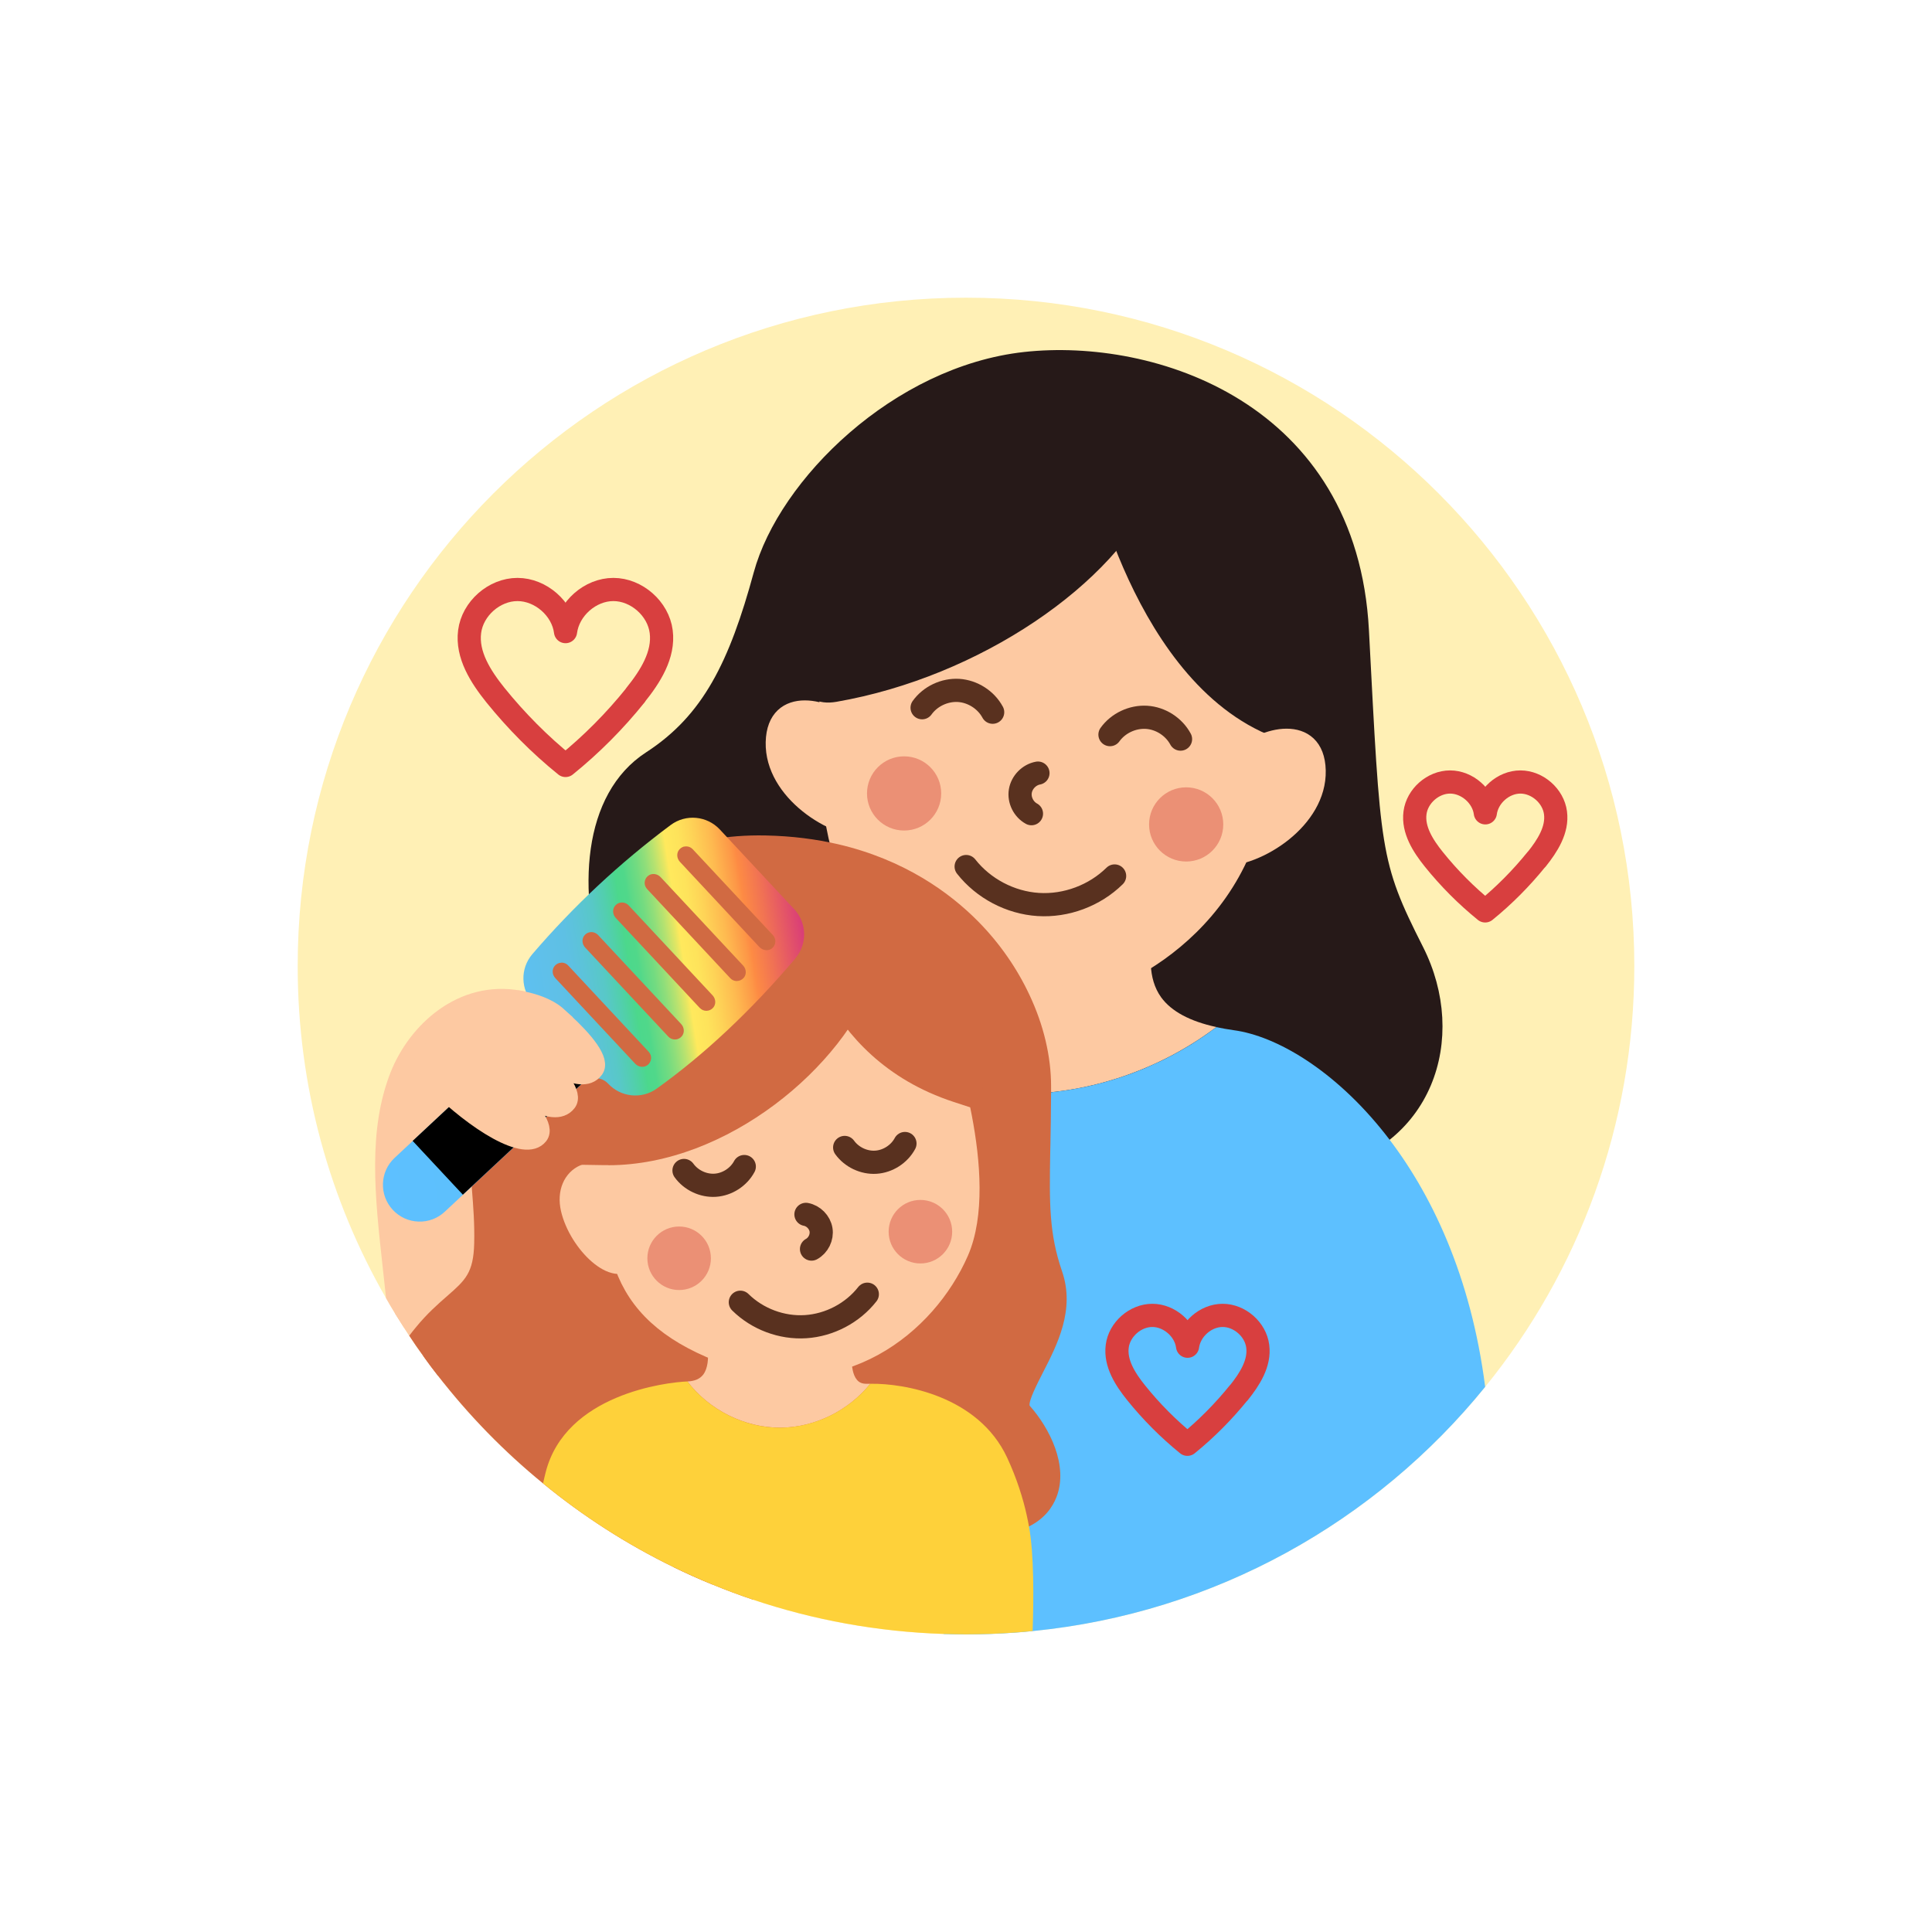 <?xml version="1.0" encoding="UTF-8"?>
<svg id="Layer_1" data-name="Layer 1" xmlns="http://www.w3.org/2000/svg" xmlns:xlink="http://www.w3.org/1999/xlink" viewBox="0 0 250 250">
  <defs>
    <style>
      .cls-1 {
        fill: #fff0b5;
      }

      .cls-2 {
        stroke: #d83f3f;
      }

      .cls-2, .cls-3 {
        fill: none;
        stroke-linecap: round;
        stroke-linejoin: round;
        stroke-width: 3px;
      }

      .cls-4 {
        fill: url(#linear-gradient);
      }

      .cls-5 {
        fill: #261918;
        stroke: #261918;
      }

      .cls-5, .cls-6 {
        stroke-miterlimit: 10;
        stroke-width: 2px;
      }

      .cls-7 {
        fill: #d16a42;
      }

      .cls-8, .cls-6 {
        fill: #fdc9a2;
      }

      .cls-9 {
        fill: #fed13a;
      }

      .cls-10 {
        fill: #5dc0ff;
      }

      .cls-11 {
        fill: #eb9075;
      }

      .cls-3 {
        stroke: #59311f;
      }

      .cls-6 {
        stroke: #fdc9a2;
      }
    </style>
    <linearGradient id="linear-gradient" x1="-849.99" y1="1574.66" x2="-849.99" y2="1515.65" gradientTransform="translate(1734.53 730.38) rotate(81.04)" gradientUnits="userSpaceOnUse">
      <stop offset="0" stop-color="#5dc0ff"/>
      <stop offset=".23" stop-color="#5dc0fc"/>
      <stop offset=".35" stop-color="#5dc0f4"/>
      <stop offset=".44" stop-color="#5fc0e8"/>
      <stop offset=".48" stop-color="#5ec0e4"/>
      <stop offset=".51" stop-color="#5cc3d9"/>
      <stop offset=".55" stop-color="#58c8c7"/>
      <stop offset=".58" stop-color="#52cfad"/>
      <stop offset=".61" stop-color="#4cd78d"/>
      <stop offset=".61" stop-color="#4cd88c"/>
      <stop offset=".63" stop-color="#50d88a"/>
      <stop offset=".64" stop-color="#5dd987"/>
      <stop offset=".66" stop-color="#72db81"/>
      <stop offset=".68" stop-color="#90de7a"/>
      <stop offset=".7" stop-color="#b6e270"/>
      <stop offset=".72" stop-color="#e4e663"/>
      <stop offset=".73" stop-color="#ffe95d"/>
      <stop offset=".76" stop-color="#fee35b"/>
      <stop offset=".79" stop-color="#fed457"/>
      <stop offset=".83" stop-color="#feba50"/>
      <stop offset=".87" stop-color="#fd9747"/>
      <stop offset=".88" stop-color="#fd8b44"/>
      <stop offset=".92" stop-color="#f17353"/>
      <stop offset="1" stop-color="#d93d78"/>
    </linearGradient>
  </defs>
  <path class="cls-1" d="M211.48,125.01c0,20.64-7.23,39.59-19.3,54.45-14.15,17.44-34.96,29.27-58.56,31.6-.75.08-1.5.15-2.26.2-2.1.15-4.22.23-6.36.23-.96,0-1.92-.02-2.87-.05-8.6-.28-16.88-1.81-24.67-4.43-1.79-.6-3.56-1.26-5.3-1.98-1.69-.69-3.35-1.43-4.98-2.23-6.07-2.95-11.74-6.6-16.91-10.84-4.74-3.87-9.06-8.24-12.87-13.03-.25-.3-.48-.6-.72-.9-.16-.2-.32-.4-.47-.61-.37-.49-.74-.98-1.1-1.48-.11-.15-.23-.31-.34-.47-.63-.86-1.23-1.73-1.81-2.62-.23-.34-.45-.69-.67-1.03-.39-.6-.77-1.21-1.15-1.82-.41-.67-.81-1.34-1.19-2.02-7.28-12.66-11.43-27.33-11.43-42.97,0-47.77,38.71-86.49,86.48-86.49s86.48,38.72,86.48,86.49Z"/>
  <path class="cls-5" d="M79.24,126.68c-3.66-11.58-2.79-23.5,4.91-28.49s11.18-12.23,14.35-23.86c3.17-11.63,17.67-25.98,34.14-27.79,16.46-1.81,41.99,6.34,43.5,35.04,1.51,28.7,1.36,30.06,7.1,41.39,5.74,11.33,1.21,25.07-12.99,27.64-14.2,2.57-26.89-2.42-41.69-1.51-14.8.91-45.47-10.24-49.32-22.42Z"/>
  <g>
    <path class="cls-8" d="M133.45,141.52c8.61-.35,17.08-3.43,23.95-8.62-3.42-.74-5.83-2.03-7.15-3.85-1.78-2.48-1.47-5.75-.93-8.62l.23-1.18h-28.19l-6.79,18.67c5.92,2.59,12.42,3.86,18.87,3.6Z"/>
    <path class="cls-10" d="M192.18,179.46c-14.15,17.44-34.96,29.27-58.56,31.6-.75.08-1.5.15-2.26.2-2.1.15-4.22.23-6.36.23-.96,0-1.92-.02-2.87-.05l-10.97-7.91-3.12-2.25-3.14-2.26-1.11-.8,1.95-21.28.39-4.36,1.4-15.27,3.83-10.55,3.21-8.83c.44.19.87.37,1.32.55.32.13.64.25.96.37.66.25,1.32.47,1.98.68.31.11.63.2.94.29.38.11.75.22,1.13.31.34.1.67.18,1.01.26.68.16,1.36.31,2.05.44.04,0,.08,0,.12.02.46.09.92.16,1.38.23.51.08,1.01.15,1.51.2.5.06,1,.11,1.5.15h.02c.5.04.99.07,1.49.09h.08c.26.02.53.03.79.03.72.02,1.43.01,2.15-.01.15,0,.3,0,.45-.01.43-.02.86-.04,1.28-.08.32-.02.64-.05.95-.08.11-.01.22-.02.33-.03.06,0,.11,0,.17-.02.39-.04.78-.09,1.16-.15.39-.04.78-.1,1.16-.17.37-.06.74-.12,1.11-.2.13-.02.25-.04.37-.07.29-.05.58-.11.86-.18.3-.06.6-.13.9-.21,1.47-.36,2.92-.8,4.34-1.31.51-.18,1.01-.38,1.51-.58.46-.18.91-.37,1.36-.58.11-.04.22-.09.33-.15.32-.14.64-.29.96-.44.34-.16.68-.33,1.01-.51.35-.17.69-.36,1.03-.55.37-.2.73-.4,1.09-.62.35-.2.7-.41,1.04-.63.19-.12.38-.24.57-.37.83-.53,1.63-1.1,2.42-1.69.71.15,1.45.29,2.25.4,5.46.73,13.02,5.12,19.55,13.38,6.01,7.6,11.15,18.47,12.98,32.77Z"/>
  </g>
  <path class="cls-6" d="M107.56,84.45s-3.17,23.11,4.68,33.38c7.85,10.27,20.09,12.84,29.76,9.67,9.67-3.17,25.83-15.56,20.09-39.42l-10.72-21.45-14.5-4.98-24.47,13.74-4.83,9.06Z"/>
  <path class="cls-5" d="M141.93,60c.15.6,6.51,30.6,26,35.29l2.09-21.24-12.99-14.05h-15.1Z"/>
  <g>
    <path class="cls-8" d="M72.99,132.01v.02l-1,6.06-.11.57-.76,4.54-3.1,18.66-1.27,19.52-10.54-3.96c-.37-.49-.74-.98-1.1-1.48-.11-.15-.23-.31-.34-.47-.63-.86-1.23-1.73-1.81-2.62-.23-.34-.45-.69-.67-1.03-.39-.6-.77-1.21-1.15-1.82-.96-11.05-3.23-21.85.34-30.88,3.06-7.73,9.85-10.98,15.69-9.95,1.67.29,3.28.93,4.69,1.94l.02.02c.37.3.75.58,1.11.88Z"/>
    <path class="cls-8" d="M73.63,131.24c-.19-.16-.38-.31-.57-.47-.18-.14-.36-.28-.52-.4l-.09-.08c-1.51-1.08-3.22-1.79-5.11-2.11-8.09-1.43-14.38,4.47-16.79,10.56-2.97,7.53-2.04,16.04-1.05,25.05.15,1.38.31,2.78.45,4.18.38.68.78,1.35,1.19,2.02.38.61.76,1.22,1.15,1.82-.2-2.78-.51-5.54-.8-8.24-.96-8.75-1.87-17.02.92-24.09,2.12-5.36,7.59-10.57,14.59-9.33,1.59.27,3.03.86,4.24,1.73.19.16.39.31.58.47.03.02.06.05.09.07l-4.89,29.37-1.18,18.17-10.73-4.03c.36.5.73.99,1.1,1.48.15.21.31.41.47.61.24.3.47.6.72.9l10.26,3.86,1.34-20.76,4.98-29.83v-.65s-.35-.3-.35-.3Z"/>
  </g>
  <path class="cls-6" d="M110.05,94.24c-2.61-2.88-9.82-4.68-9.97,1.81s7.7,11.46,12.54,11.4l-2.57-13.21Z"/>
  <g>
    <path class="cls-7" d="M130.97,183.84c2.73,3.1,4.88,8.24,1.49,10.61-.82.58-1.98.99-3.53,1.17-3.27.37-11.43,3.05-20.89,5.65-5.1,1.4-10.58,2.78-15.88,3.75-1.69-.69-3.35-1.43-4.98-2.23-6.07-2.95-11.74-6.6-16.91-10.84-5.04-4.11-9.6-8.79-13.59-13.93-.66-.84-1.29-1.69-1.91-2.56.63-.93,1.26-1.73,1.88-2.42,4.04-4.56,7.54-4.93,7.71-12.09.17-6.93-1.36-11.58.01-16.67.39-1.44,1.01-2.93,1.97-4.5.03-.06.06-.12.1-.17.26-.43.55-.87.87-1.31.62-.86,1.21-1.86,1.8-2.97.01,0,.01-.02.01-.03.78-1.42,1.55-3.01,2.39-4.68,1.67-3.31,3.58-6.92,6.21-10.12,4.39-5.37,10.78-9.6,21.31-9.39,3.79.08,7.26.61,10.43,1.51,5.03,1.42,9.27,3.76,12.7,6.63,3.25,2.71,5.77,5.88,7.56,9.19,2.19,4.03,3.29,8.27,3.29,12.12,0,.33,0,.65-.01.97,0,2.84-.06,5.29-.1,7.47-.13,6.88-.15,11.12,1.7,16.48,2.49,7.25-7.03,14.5-3.63,18.36Z"/>
    <path class="cls-7" d="M134.93,177.65c1.88-3.64,4.21-8.18,2.5-13.14-1.67-4.86-1.65-8.72-1.53-15.43.01-.26.01-.52.02-.79.04-2.05.08-4.34.09-6.96v-.77c0-3.9-.98-7.96-2.79-11.8-1.6-3.43-3.85-6.69-6.63-9.51l-.03-.03c-3.66-3.7-9.52-7.98-18.13-9.98-2.81-.65-5.92-1.06-9.34-1.13-10.31-.22-17.08,3.52-21.84,8.43-3.7,3.81-6.19,8.32-8.17,12.25-.3.59-.59,1.17-.87,1.73-.46.93-.92,1.83-1.36,2.68-.05.09-.09.18-.14.26-.62,1.18-1.24,2.24-1.84,3.09-.27.37-.51.74-.74,1.1-.04.05-.07.09-.09.14-1.06,1.66-1.79,3.24-2.28,4.76-1.3,3.99-1,7.62-.69,11.39.17,2.16.35,4.39.29,6.94-.09,3.85-1.16,4.78-3.5,6.83-1.19,1.04-2.61,2.28-4.09,4.1-.27.32-.54.67-.81,1.03.58.89,1.18,1.76,1.81,2.62.62.87,1.25,1.72,1.91,2.56.98-1.59,1.95-2.76,2.9-3.73.76-.78,1.51-1.43,2.22-2.06,2.22-1.93,4.5-3.93,5.28-8.3v-.02c.16-.86.25-1.82.28-2.89.02-.66.02-1.31,0-1.92v-.02c-.03-2.07-.18-3.94-.31-5.63-.26-3.2-.47-5.74.21-8.33.23-.91.58-1.84,1.08-2.8.23-.44.48-.88.78-1.34.19-.31.4-.62.63-.94.16-.23.33-.47.48-.71.34-.51.67-1.05.99-1.62.16-.28.32-.57.48-.86.62-1.15,1.24-2.38,1.87-3.65.05-.1.1-.19.14-.29,1.45-2.88,2.96-5.87,4.85-8.59,4.04-5.82,9.83-10.43,20.41-10.21,4.63.09,8.72.91,12.28,2.25,3.6,1.34,6.67,3.21,9.21,5.38,2.03,1.74,3.73,3.68,5.1,5.69,2.99,4.38,4.45,9.14,4.45,13.13v.95c-.01,2.49-.05,4.7-.09,6.66,0,.29,0,.58-.02.87-.13,6.89-.14,11.6,1.86,17.42.88,2.55-.67,5.55-2.16,8.45-1.73,3.35-3.87,7.52-.88,10.91,1.48,1.67,2.32,3.55,2.46,4.79.04.39.02.7-.07.94-.28.75-1.86,1.01-2.52,1.09-2.39.27-6.51,1.47-12.2,3.13-3.37.98-7.32,2.13-11.49,3.24-5.79,1.54-12.02,2.99-17.72,3.78,1.63.8,3.29,1.54,4.98,2.23,1.74.72,3.51,1.38,5.3,1.98,4.68-1.02,9.35-2.26,13.7-3.48,2.42-.68,4.75-1.36,6.91-1.99,5-1.46,9.32-2.72,11.2-2.93,1.59-.19,2.86-.57,3.88-1.08,2.05-1.02,3.06-2.52,3.56-3.81,1.57-4.06-.9-8.93-3.48-11.82-.14-.66,1.02-2.9,1.7-4.24ZM67.36,159.1l-.28,4.81c.16-.86.25-1.82.28-2.89.02-.66.02-1.31,0-1.92ZM68.5,140.76c-.1-.04-.19-.08-.29-.13-.56-.26-1.15-.6-1.77-1.01-.04.05-.07.11-.1.17.83.87,1.55,1.75,2,2.54.23-.44.48-.88.78-1.34-.2-.06-.41-.13-.62-.23ZM71.2,136.62c-.17-.08-.34-.17-.52-.27-.44-.26-.91-.54-1.38-.87.46.47.9.95,1.29,1.42l-.36,2.43c.34-.51.67-1.05.99-1.62.16-.28.32-.57.48-.86-.16-.07-.33-.15-.5-.23Z"/>
  </g>
  <path class="cls-6" d="M122.06,134.3s6.49,18.12,2.27,27.79c-4.23,9.67-15.56,18.73-29.98,13.59-14.42-5.14-16.69-13.9-14.27-30.21,2.42-16.31,29.76-20.39,33.68-18.28s6.04,1.66,8.31,7.1Z"/>
  <path class="cls-6" d="M81.73,153.93c-4.68-4.83-9.21-1.96-8.16,2.57s6.04,9.36,8.16,6.49c2.11-2.87,0-9.06,0-9.06Z"/>
  <g>
    <path class="cls-8" d="M101.05,184.74c4.44-.04,8.78-2.23,11.56-5.68h-.51c-.54,0-.93-.16-1.22-.52-.53-.63-.68-1.75-.68-2.76,0-.79.09-1.51.16-1.88l.21-1.13-4.44-.2-15.11-.67.31,1.3c.11.43.19.9.24,1.38.13,1.22.02,2.5-.57,3.29-.43.56-1.1.85-2.05.89,2.82,3.7,7.43,6.02,12.1,5.98Z"/>
    <path class="cls-9" d="M133.15,197.52c-.18-.98-.4-2.01-.69-3.07-.34-1.24-.76-2.52-1.28-3.84-.26-.66-.55-1.33-.86-2-3.75-8.04-13.44-9.61-17.59-9.55h-.12c-2.78,3.45-7.12,5.63-11.56,5.68-4.67.05-9.27-2.28-12.1-5.98,0,0,0,0,0,0-2.76.1-15.77,1.67-18.34,11.75-.12.49-.24.97-.34,1.44,5.17,4.24,10.84,7.89,16.91,10.84,1.63.8,3.29,1.54,4.98,2.23,1.74.72,3.51,1.38,5.3,1.98,7.79,2.62,16.07,4.15,24.67,4.43.95.03,1.91.05,2.87.05,2.14,0,4.26-.08,6.36-.23.76-.05,1.51-.12,2.26-.2.15-4.21.18-9.92-.47-13.53Z"/>
  </g>
  <g>
    <path class="cls-7" d="M110.43,125.39c-3.63,10.42-17.76,22.6-32.11,22.38l5.52-20.26,13.59-5.89,12.99,3.78Z"/>
    <path class="cls-7" d="M78.71,150.77c-.15,0-.29,0-.43,0l-3.86-.06,6.92-25.38,15.91-6.89,17.06,4.96-1.04,2.98c-4.04,11.62-19.17,24.4-34.56,24.4ZM86.36,129.68l-4.03,14.8c10.06-1.57,19.81-9.31,23.99-17.17l-8.67-2.52-11.28,4.89Z"/>
  </g>
  <g>
    <path class="cls-7" d="M106.35,118.44s1.81,16.01,17.97,21.3l1.81-6.19-8.76-11.93-11.03-3.17Z"/>
    <path class="cls-7" d="M126.34,143.55l-2.94-.96c-17.79-5.82-19.94-23.08-20.02-23.81l-.5-4.46,16.32,4.7,10.24,13.95-3.1,10.59ZM110.58,122.78c1.52,4.03,4.82,9.68,11.79,12.96l.47-1.62-7.28-9.91-4.99-1.43Z"/>
  </g>
  <g>
    <path class="cls-4" d="M102.91,124.02c1.58-1.86,1.51-4.6-.14-6.37l-9.62-10.31c-1.67-1.79-4.41-2.04-6.37-.58-6.56,4.88-12.58,10.5-17.9,16.71-1.59,1.86-1.53,4.6.15,6.41.87.94.82,2.41-.11,3.28l-17.86,16.67c-1.92,1.79-2.02,4.81-.23,6.73.87.93,2.05,1.47,3.32,1.51,1.27.05,2.48-.41,3.41-1.28l17.86-16.67c.94-.87,2.41-.82,3.28.11.79.85,1.86,1.38,3.01,1.5,1.16.12,2.31-.18,3.25-.85,6.17-4.41,12.22-10.09,17.96-16.86ZM86.48,134.14l-10.76-11.53c-.43-.46-.46-1.16-.07-1.6.22-.25.53-.39.86-.4.33,0,.64.13.87.37l10.76,11.53c.43.46.46,1.17.06,1.61-.22.25-.53.39-.86.39-.33,0-.64-.13-.86-.37ZM72.66,124.56c.33,0,.64.13.86.37l10.42,11.17c.22.24.34.56.31.89-.03.33-.19.63-.46.83-.47.36-1.17.28-1.6-.18l-10.33-11.07c-.43-.46-.46-1.16-.07-1.6.22-.25.53-.39.86-.4ZM95.36,126.95c-.33,0-.64-.13-.86-.37l-10.77-11.54c-.22-.24-.34-.56-.31-.89.03-.33.19-.63.46-.83.47-.36,1.17-.28,1.6.18l10.68,11.44c.43.46.46,1.16.07,1.6-.22.25-.53.39-.86.4ZM98.27,122.55l-10.29-11.03c-.43-.46-.46-1.17-.06-1.61.22-.25.53-.39.86-.39.33,0,.64.13.86.37l10.38,11.12c.22.24.33.56.31.89-.03.33-.19.62-.45.83-.47.36-1.17.28-1.6-.18ZM90.55,130.43l-10.87-11.65c-.43-.46-.46-1.17-.06-1.61.22-.25.53-.39.86-.39.33,0,.64.13.86.37l10.87,11.65c.43.46.46,1.16.07,1.6-.22.25-.53.39-.86.4-.33,0-.64-.13-.86-.37Z"/>
    <rect x="53.78" y="139.08" width="21.33" height="9.52" transform="translate(-80.81 82.64) rotate(-43.02)"/>
  </g>
  <path class="cls-6" d="M56.45,140.39c4.83,4.76,11.5,9.14,13.44,6.66s-8.5-10.25-8.5-10.25l-4.94,3.59Z"/>
  <path class="cls-6" d="M61.38,136.72c4.83,4.76,10.23,8.55,12.17,6.07,1.94-2.48-8.5-10.25-8.5-10.25l-3.67,4.18Z"/>
  <path class="cls-6" d="M77.05,138.53c-.94,1.22-2.72.93-4.86-.24-.48-.27-1-.58-1.51-.95,0,0-.02,0-.04-.04-1.79-1.2-3.75-2.89-5.62-4.73-.04-.04-.09-.09-.13-.13l2.59-3.2c1.53.29,3.31.85,4.6,1.89l.02.02c.33.31.68.6,1.02.91v.02c2.53,2.33,4.97,5.13,3.94,6.43Z"/>
  <path class="cls-6" d="M160.58,97.9c2.61-2.88,9.82-4.68,9.97,1.81.15,6.49-7.7,11.46-12.54,11.4l2.57-13.21Z"/>
  <path class="cls-3" d="M125.02,112.13c2.24,2.85,5.72,4.68,9.33,4.91s7.3-1.15,9.88-3.69"/>
  <path class="cls-3" d="M119.32,91.58c1.06-1.48,2.91-2.35,4.73-2.24,1.82.12,3.54,1.22,4.4,2.82"/>
  <path class="cls-3" d="M143.63,95.06c1.06-1.48,2.91-2.35,4.73-2.24s3.54,1.22,4.4,2.82"/>
  <path class="cls-3" d="M134.31,100.04c-1.14.21-2.09,1.18-2.28,2.33s.42,2.37,1.44,2.92"/>
  <circle class="cls-11" cx="116.99" cy="102.67" r="4.8"/>
  <circle class="cls-11" cx="153.49" cy="106.68" r="4.8"/>
  <path class="cls-3" d="M112.23,167.47c-1.91,2.44-4.89,4-7.98,4.2s-6.24-.98-8.45-3.16"/>
  <path class="cls-3" d="M88.51,151.46c.91,1.26,2.49,2.01,4.04,1.91s3.03-1.05,3.76-2.42"/>
  <path class="cls-3" d="M109.3,148.48c.91,1.26,2.49,2.01,4.04,1.91s3.03-1.05,3.76-2.42"/>
  <path class="cls-3" d="M104.29,157.14c.97.18,1.79,1.01,1.95,1.99s-.36,2.03-1.23,2.5"/>
  <circle class="cls-11" cx="119.1" cy="159.38" r="4.11"/>
  <path class="cls-5" d="M148.7,62.86c-5.07,11.9-22.38,23.81-40.65,26.97-8.22,1.42-1.61-16.25-1.61-16.25l11.03-15.56,18.18-4.79,11.96,7.51,1.09,2.11Z"/>
  <circle class="cls-11" cx="87.88" cy="162.82" r="4.11"/>
  <path class="cls-2" d="M82.24,89.95c-2.68,3.34-5.72,6.4-9.06,9.1-3.34-2.7-6.38-5.77-9.07-9.1-1.91-2.38-3.73-5.21-3.34-8.22.38-2.98,3.19-5.45,6.19-5.45s5.84,2.47,6.22,5.45c.39-2.98,3.2-5.45,6.19-5.45s5.81,2.47,6.19,5.45c.39,3.01-1.43,5.85-3.34,8.22Z"/>
  <path class="cls-2" d="M160.29,180.22c-1.97,2.44-4.19,4.68-6.64,6.67-2.44-1.98-4.67-4.22-6.64-6.67-1.4-1.74-2.73-3.82-2.44-6.02.28-2.18,2.34-3.99,4.54-3.99s4.28,1.81,4.56,3.99c.29-2.18,2.34-3.99,4.54-3.99s4.26,1.81,4.54,3.99c.29,2.21-1.05,4.28-2.44,6.02Z"/>
  <path class="cls-2" d="M198.82,111.2c-1.97,2.44-4.19,4.68-6.64,6.67-2.44-1.98-4.67-4.22-6.64-6.67-1.4-1.74-2.73-3.82-2.44-6.02.28-2.18,2.34-3.99,4.54-3.99s4.28,1.81,4.56,3.99c.29-2.18,2.34-3.99,4.54-3.99s4.26,1.81,4.54,3.99c.29,2.21-1.05,4.28-2.44,6.02Z"/>
</svg>